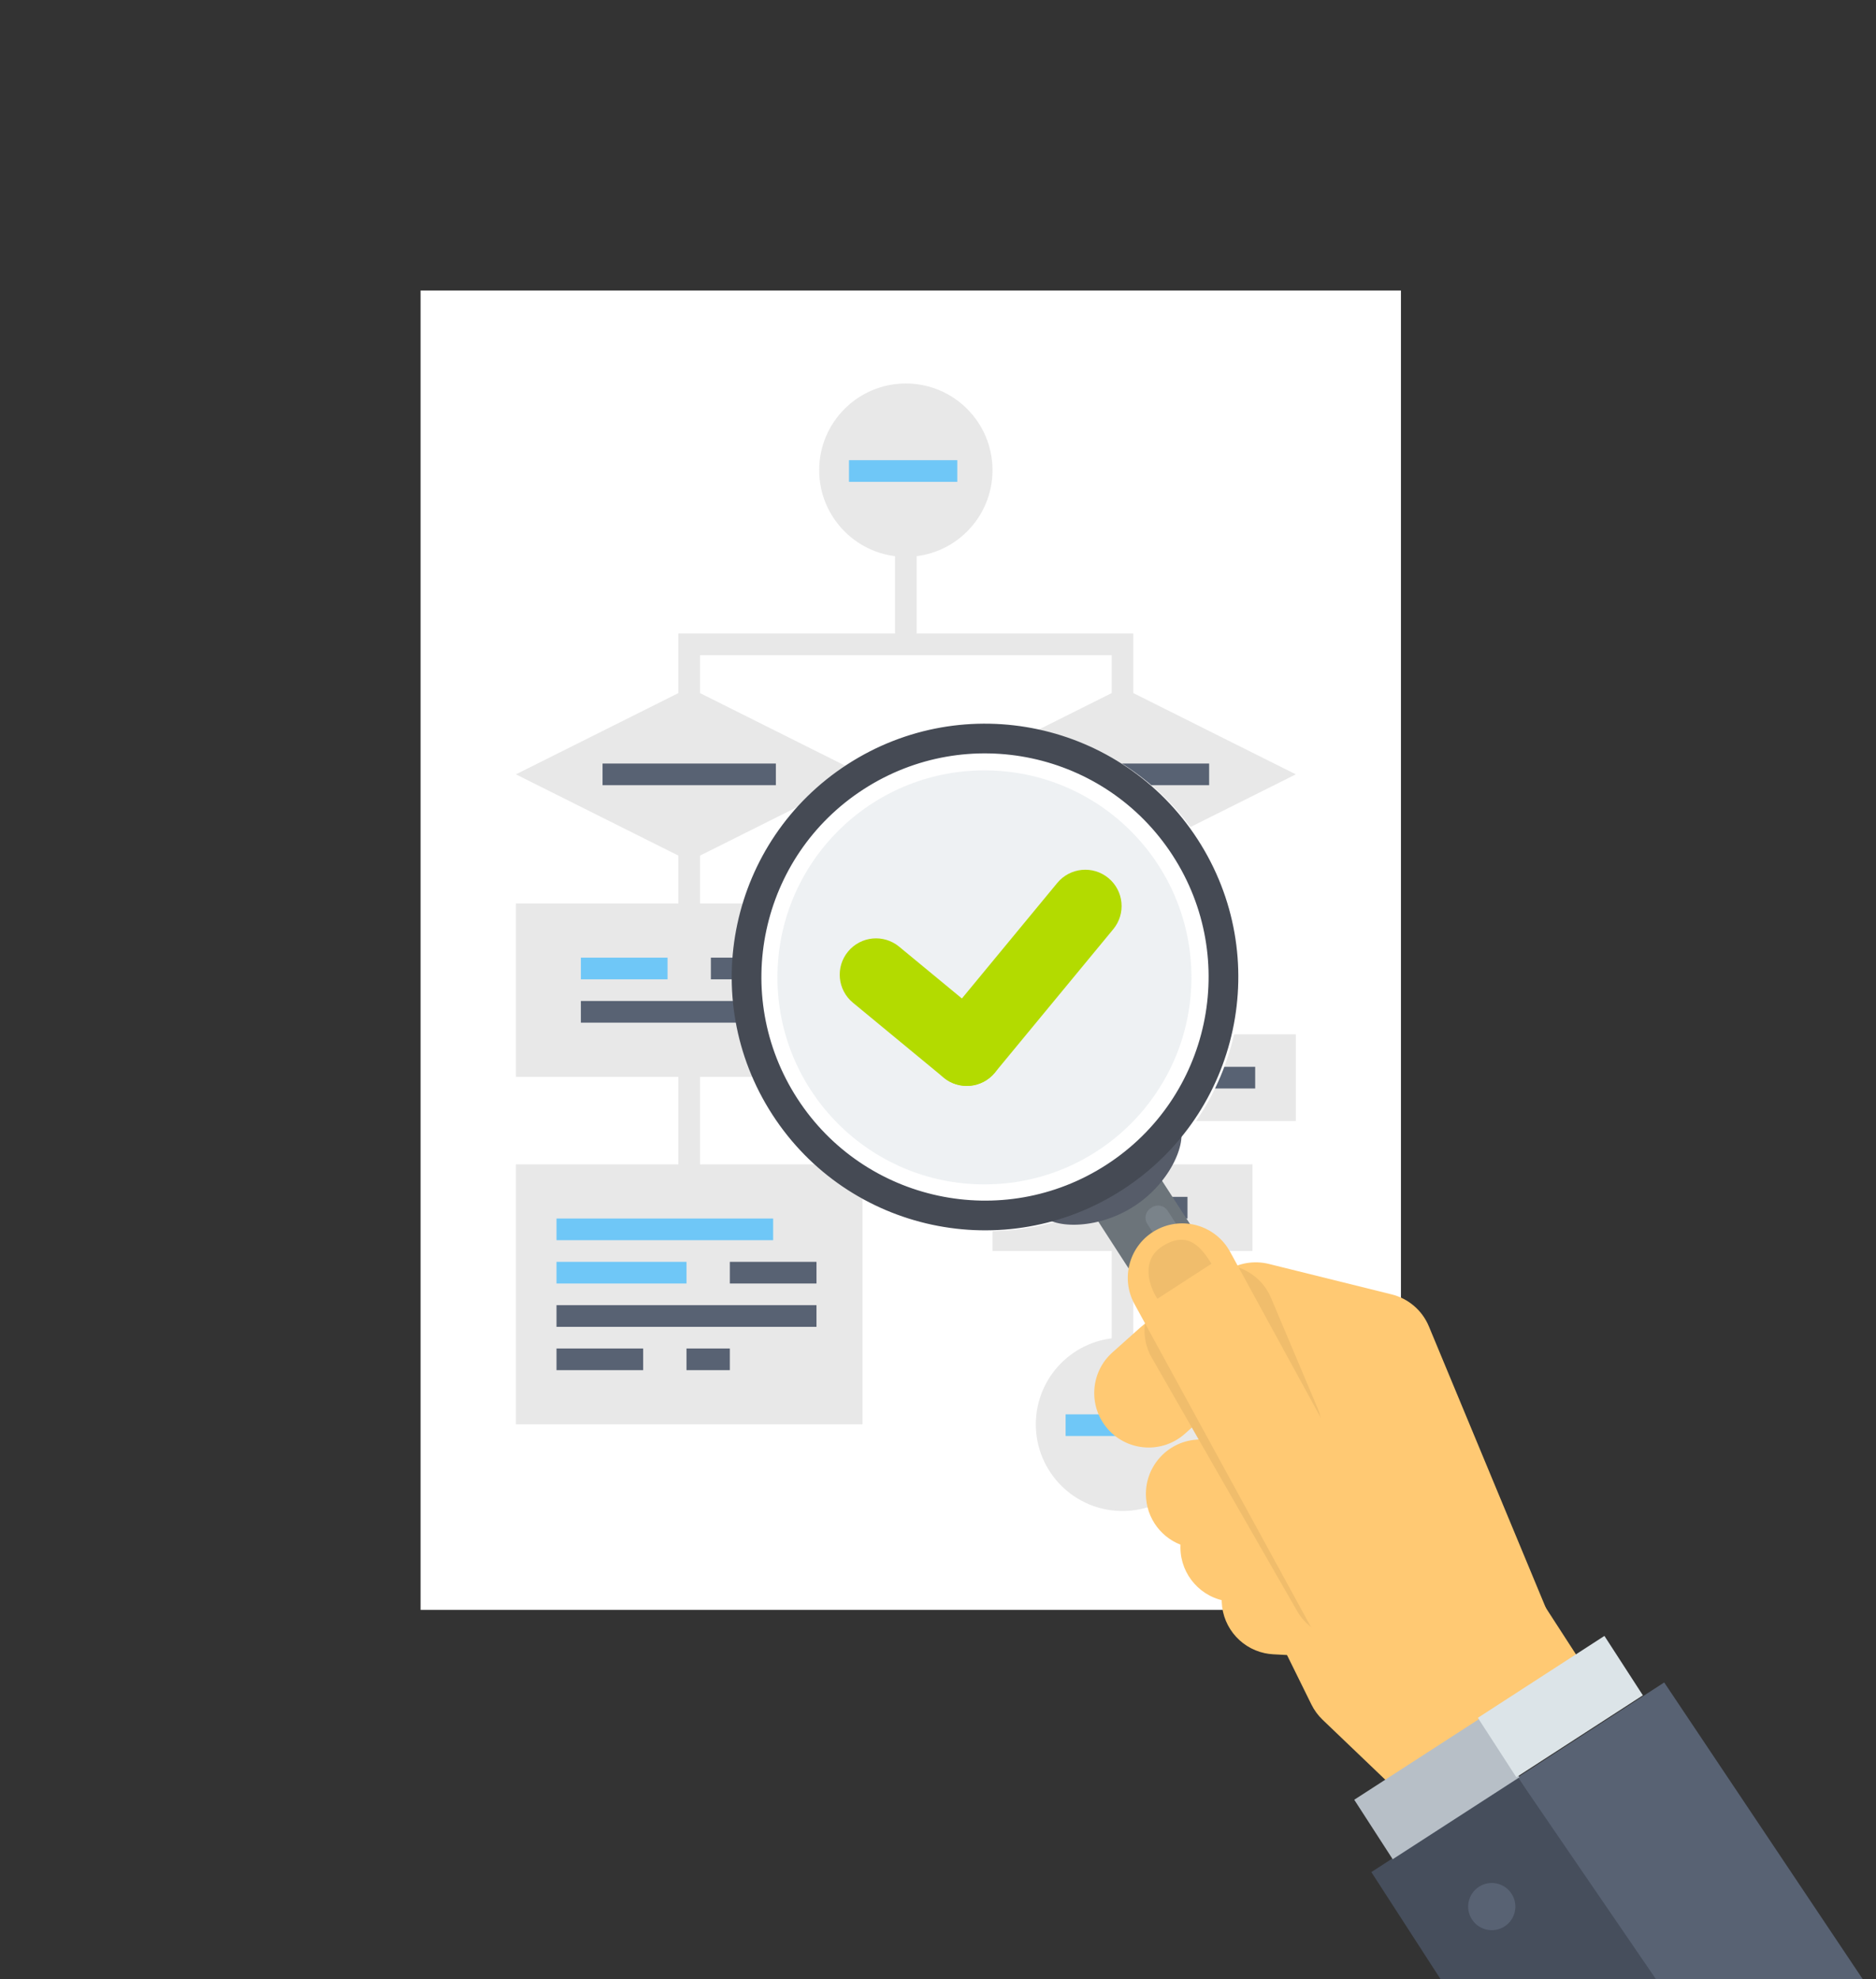 <?xml version="1.0" encoding="utf-8"?>
<!-- Generator: Adobe Illustrator 16.0.0, SVG Export Plug-In . SVG Version: 6.00 Build 0)  -->
<!DOCTYPE svg PUBLIC "-//W3C//DTD SVG 1.1//EN" "http://www.w3.org/Graphics/SVG/1.1/DTD/svg11.dtd">
<svg version="1.1" xmlns="http://www.w3.org/2000/svg" xmlns:xlink="http://www.w3.org/1999/xlink" x="0px" y="0px" width="620px"
	 height="654px" viewBox="0 0 620 654" enable-background="new 0 0 620 654" xml:space="preserve">
<rect x="0" y="0" width="620" height="654" fill="#333333" stroke="none"/>
<g id="Layer_2">
</g>
<g id="Layer_4">
	<g>
		<defs>
			<rect id="SVGID_1_" x="-1" y="1" width="620" height="654"/>
		</defs>
		<clipPath id="SVGID_2_">
			<use xlink:href="#SVGID_1_"  overflow="visible"/>
		</clipPath>
		<g clip-path="url(#SVGID_2_)">
			<rect x="138.997" y="96.005" fill="#FFFFFF" width="324" height="436"/>
		</g>
		<path clip-path="url(#SVGID_2_)" fill="none" d="M207.75,362.875c0-10.562-7.614-32.125-26.875-32.125
			c-13.834,0-29.912,11.123-37.875,21.305v20.69c6.106,5.546,17.2,9.255,29.875,9.255C192.136,382,207.75,373.438,207.75,362.875z"
			/>
		<circle clip-path="url(#SVGID_2_)" fill="none" cx="330.263" cy="317.173" r="83.669"/>
		<g clip-path="url(#SVGID_2_)">
			<defs>
				<path id="SVGID_3_" d="M138.997,96.005v436h324v-436H138.997z M326.26,406.848c-46.209,0-83.667-37.461-83.667-83.669
					s37.458-83.669,83.667-83.669c46.21,0,83.67,37.46,83.67,83.669S372.47,406.848,326.26,406.848z"/>
			</defs>
			<clipPath id="SVGID_4_">
				<use xlink:href="#SVGID_3_"  overflow="visible"/>
			</clipPath>
			<g clip-path="url(#SVGID_4_)">
				<g>
					<g>
						<g>
							<rect x="224.194" y="269.926" fill="#E8E8E8" width="7.161" height="34.008"/>
						</g>
					</g>
					<g>
						<g>
							<rect x="224.194" y="334.365" fill="#E8E8E8" width="7.161" height="59.964"/>
						</g>
					</g>
					<g>
						<g>
							<rect x="367.393" y="303.935" fill="#E8E8E8" width="7.161" height="95.15"/>
						</g>
					</g>
					<g>
						<g>
							<circle fill="#E8E8E8" cx="299.372" cy="155.37" r="28.639"/>
						</g>
					</g>
					<g>
						<g>
							<rect x="170.496" y="384.767" fill="#E8E8E8" width="114.558" height="85.916"/>
						</g>
					</g>
					<g>
						<g>
							<rect x="170.496" y="298.564" fill="#E8E8E8" width="114.558" height="57.279"/>
						</g>
					</g>
					<g>
						<g>
							<rect x="342.331" y="298.564" fill="#E8E8E8" width="57.279" height="28.641"/>
						</g>
					</g>
					<g>
						<g>
							<polygon fill="#E8E8E8" points="170.496,255.888 227.775,227.249 285.053,255.888 227.775,284.53 							"/>
						</g>
					</g>
					<g>
						<g>
							<circle fill="#E8E8E8" cx="370.971" cy="470.683" r="28.64"/>
						</g>
					</g>
					<g>
						<g>
							<polygon fill="#E8E8E8" points="313.693,255.888 370.973,227.249 428.25,255.888 370.973,284.53 							"/>
						</g>
					</g>
					<g>
						<g>
							<rect x="313.693" y="341.807" fill="#E8E8E8" width="114.557" height="28.64"/>
						</g>
					</g>
					<g>
						<g>
							<rect x="328.012" y="384.767" fill="#E8E8E8" width="85.919" height="28.638"/>
						</g>
					</g>
					<g>
						<g>
							<polygon fill="#E8E8E8" points="374.554,241.285 367.393,241.285 367.393,216.509 231.355,216.509 231.355,234.409 
								224.194,234.409 224.194,209.35 374.554,209.35 							"/>
						</g>
					</g>
					<g>
						<g>
							<rect x="295.792" y="171.477" fill="#E8E8E8" width="7.16" height="41.453"/>
						</g>
					</g>
					<g>
						<g>
							<rect x="367.393" y="269.926" fill="#E8E8E8" width="7.161" height="34.008"/>
						</g>
					</g>
					<g>
						<g>
							<rect x="367.393" y="413.122" fill="#E8E8E8" width="7.161" height="36.08"/>
						</g>
					</g>
				</g>
				<g>
					<g>
						<g>
							<g>
								<g>
									<path fill="none" stroke="#E5E5E5" stroke-width="8" stroke-miterlimit="10" d="M370.077,312.885"/>
								</g>
							</g>
						</g>
					</g>
				</g>
				<g>
					<g>
						<rect x="280.579" y="152.071" fill="#6FC7F7" width="35.799" height="7.16"/>
					</g>
				</g>
				<g>
					<g>
						<rect x="352.177" y="467.386" fill="#6FC7F7" width="35.799" height="7.16"/>
					</g>
				</g>
				<g>
					<g>
						<rect x="199.135" y="252.308" fill="#586273" width="57.279" height="7.16"/>
					</g>
				</g>
				<g>
					<g>
						<rect x="342.331" y="252.308" fill="#586273" width="57.279" height="7.16"/>
					</g>
				</g>
				<g>
					<g>
						<g>
							<rect x="191.975" y="316.465" fill="#6FC7F7" width="28.64" height="7.161"/>
						</g>
					</g>
					<g>
						<g>
							<rect x="234.937" y="316.465" fill="#586273" width="14.316" height="7.161"/>
						</g>
					</g>
					<g>
						<g>
							<rect x="191.975" y="330.785" fill="#586273" width="71.6" height="7.158"/>
						</g>
					</g>
				</g>
				<g>
					<g>
						<g>
							<rect x="183.922" y="431.305" fill="#586273" width="85.916" height="7.16"/>
						</g>
					</g>
					<g>
						<g>
							<rect x="183.922" y="445.626" fill="#586273" width="28.639" height="7.156"/>
						</g>
					</g>
					<g>
						<g>
							<rect x="226.88" y="445.626" fill="#586273" width="14.319" height="7.156"/>
						</g>
					</g>
					<g>
						<g>
							<rect x="183.922" y="416.983" fill="#6FC7F7" width="42.958" height="7.161"/>
						</g>
					</g>
					<g>
						<g>
							<rect x="241.2" y="416.983" fill="#586273" width="28.639" height="7.161"/>
						</g>
					</g>
					<g>
						<g>
							<rect x="183.922" y="402.665" fill="#6FC7F7" width="71.597" height="7.16"/>
						</g>
					</g>
				</g>
				<g>
					<g>
						<rect x="357.548" y="309.305" fill="#586273" width="28.639" height="7.16"/>
					</g>
				</g>
				<g>
					<g>
						<g>
							<g>
								<g>
									<path fill="none" stroke="#E5E5E5" stroke-width="8" stroke-miterlimit="10" d="M370.077,356.125"/>
								</g>
							</g>
						</g>
					</g>
				</g>
				<g>
					<g>
						<rect x="371.865" y="352.546" fill="#586273" width="42.961" height="7.159"/>
					</g>
				</g>
				<g>
					<g>
						<rect x="328.907" y="352.546" fill="#586273" width="28.641" height="7.159"/>
					</g>
				</g>
				<g>
					<g>
						<g>
							<g>
								<g>
									<path fill="none" stroke="#E5E5E5" stroke-width="8" stroke-miterlimit="10" d="M370.077,399.085"/>
								</g>
							</g>
						</g>
					</g>
				</g>
				<g>
					<g>
						<rect x="349.491" y="395.503" fill="#586273" width="42.961" height="7.162"/>
					</g>
				</g>
			</g>
		</g>
		<g clip-path="url(#SVGID_2_)">
			<g>
				<g>
					<circle opacity="0.1" fill="#527185" cx="325.344" cy="322.986" r="68.407"/>
					
						<rect x="368.022" y="392.439" transform="matrix(0.84 -0.543 0.543 0.84 -160.324 272.204)" fill="#6C747A" width="25" height="30"/>
					<path fill="#565C69" d="M344.108,401.063c3.138,4.846,18.134,5.682,30.696-2.451c12.562-8.135,17.937-22.16,14.8-27.006
						c-0.188-0.29-8.952,11.104-20.351,18.435C357.859,397.371,343.83,400.635,344.108,401.063z"/>
					<path fill="#454A54" d="M255.272,368.354c25.124,38.805,76.951,49.897,115.758,24.772
						c38.806-25.126,49.896-76.952,24.771-115.756c-25.126-38.809-76.951-49.899-115.758-24.775
						C241.238,277.72,230.147,329.547,255.272,368.354z M263.509,363.021c-22.18-34.258-12.389-80.007,21.869-102.187
						c34.257-22.18,80.005-12.389,102.186,21.868c22.177,34.255,12.388,80.004-21.87,102.183
						C331.437,407.064,285.687,397.275,263.509,363.021z"/>
					<path opacity="0.2" fill="#B4C2CC" d="M395.809,415.41l-6.715,4.348l-9.92-15.318c-1.124-1.739-0.627-4.061,1.111-5.188
						l0.418-0.271c1.739-1.126,4.062-0.629,5.187,1.109L395.809,415.41z"/>
				</g>
				<g>
					<path fill="#FFC973" d="M470.543,596.607c-3.15-0.674-6.158-2.203-8.657-4.594l-24.784-23.708
						c-1.52-1.453-2.773-3.163-3.701-5.049l-14.587-29.584c-4.396-8.917-0.731-19.71,8.185-24.105s19.709-0.731,24.104,8.187
						l13.182,26.734l22.488,21.511c7.184,6.873,7.436,18.266,0.564,25.449C482.854,596.134,476.451,597.871,470.543,596.607z"/>
				</g>
				
					<rect x="430.037" y="440.251" transform="matrix(0.839 -0.543 0.543 0.839 -201.809 331.471)" fill="#FFC973" width="60" height="134"/>
				<g>
					<path fill="#FFC973" d="M494.532,565.533c-5.587-1.196-10.513-5.026-12.872-10.701l-39.189-94.328l-24.229-6.01l-18.306,11.852
						l-8.312,7.425c-7.411,6.623-18.791,5.982-25.415-1.432c-6.621-7.413-5.981-18.792,1.433-25.415l9.351-8.354
						c0.691-0.618,1.43-1.182,2.21-1.687l26.022-16.848c4.178-2.703,9.293-3.554,14.115-2.36l40.604,10.071
						c5.54,1.374,10.099,5.294,12.29,10.564l42.672,102.709c3.814,9.18-0.536,19.714-9.717,23.529
						C501.686,566.006,497.982,566.271,494.532,565.533z"/>
				</g>
				<g>
					<path fill="#F0BD6C" d="M415.127,489.967c-5.551-1.187-10.453-4.974-12.828-10.6l-15.414-36.482
						c-3.869-9.157,0.418-19.717,9.576-23.587c9.158-3.868,19.716,0.418,23.586,9.577l15.414,36.482
						c3.867,9.155-0.419,19.717-9.576,23.584C422.354,490.433,418.611,490.714,415.127,489.967z"/>
				</g>
				<g>
					<path fill="#FFC973" d="M404.336,528.918c-8.737-1.871-14.924-9.993-14.146-19.128c0.846-9.907,9.56-17.25,19.466-16.405
						l33.272,2.835c9.904,0.853,17.25,9.561,16.405,19.466c-0.844,9.905-9.56,17.249-19.465,16.406l-33.273-2.839
						C405.827,529.188,405.072,529.075,404.336,528.918z"/>
				</g>
				<g>
					<path fill="#FFC973" d="M417.973,546.3c-8.504-1.821-14.664-9.598-14.186-18.558c0.529-9.928,9.005-17.547,18.933-17.017
						l35.517,1.894c9.912,0.52,17.547,9.004,17.018,18.933c-0.529,9.928-9.005,17.546-18.934,17.017l-35.518-1.895
						C419.836,546.623,418.891,546.494,417.973,546.3z"/>
				</g>
				<g>
					<g>
						<g>
							<polygon fill="#586273" points="550.004,555.982 501.61,587.313 574.539,700.055 631.907,678.378 							"/>
						</g>
						<g>
							<polygon fill="#464E5C" points="453.215,618.646 510.27,706.899 538.398,712.919 573.951,693.008 501.61,587.313 							"/>
						</g>
					</g>
					<g>
						<path fill="#586273" d="M499.561,625.809c2.342,3.617,1.308,8.446-2.309,10.787c-3.615,2.34-8.443,1.306-10.787-2.31
							c-2.338-3.614-1.307-8.443,2.309-10.784C492.391,621.16,497.221,622.195,499.561,625.809z"/>
					</g>
					<g>
						<g>
							
								<rect x="462.629" y="566.113" transform="matrix(-0.543 -0.84 0.84 -0.543 235.943 1310.404)" fill="#B7BFC7" width="23.399" height="49.851"/>
						</g>
						<g>
							
								<rect x="491.249" y="552.245" transform="matrix(0.839 -0.543 0.543 0.839 -223.606 371.083)" fill="#DCE4E8" width="49.849" height="23.401"/>
						</g>
					</g>
				</g>
				<g>
					<path fill="#FFC973" d="M392.939,511.296c-7.578-1.621-13.52-8.051-14.168-16.171c-0.793-9.908,6.6-18.583,16.508-19.378
						l23.542-1.881c9.911-0.795,18.585,6.6,19.376,16.508c0.793,9.911-6.598,18.587-16.507,19.377l-23.542,1.882
						C396.357,511.777,394.607,511.652,392.939,511.296z"/>
				</g>
				<g>
					<path fill="#F0BD6C" d="M440.526,541.008c-4.823-1.031-9.205-4.03-11.853-8.643l-48.031-83.7
						c-4.947-8.623-1.969-19.624,6.654-24.571c8.621-4.948,19.623-1.97,24.57,6.653l48.03,83.7
						c4.948,8.622,1.97,19.623-6.653,24.571C449.237,541.318,444.715,541.905,440.526,541.008z"/>
				</g>
				<g>
					<path fill="#FFC973" d="M451.396,557.797c-4.945-1.059-9.421-4.185-12.035-8.971l-64.434-117.918
						c-4.768-8.724-1.559-19.661,7.165-24.428c8.723-4.765,19.661-1.561,24.427,7.163l64.432,117.919
						c4.768,8.725,1.559,19.66-7.164,24.427C459.85,558.141,455.465,558.668,451.396,557.797z"/>
				</g>
				<path fill="#F0BD6C" d="M382.495,429.193c-3.202-4.946-5.101-12.98,1.526-17.27c8.812-5.707,13.18,0.73,16.381,5.676
					L382.495,429.193z"/>
			</g>
			<g>
				<defs>
					<circle id="SVGID_5_" cx="325.345" cy="322.985" r="74.231"/>
				</defs>
				<clipPath id="SVGID_6_">
					<use xlink:href="#SVGID_5_"  overflow="visible"/>
				</clipPath>
				<g clip-path="url(#SVGID_6_)">
					<g>
						<path fill="#B3DB00" d="M320.653,358.797c-3.058,0.293-6.227-0.582-8.782-2.691l-29.991-24.759
							c-5.111-4.219-5.834-11.782-1.614-16.895c4.218-5.11,11.783-5.832,16.894-1.614l29.991,24.76
							c5.111,4.22,5.833,11.783,1.615,16.893C326.655,357.047,323.71,358.505,320.653,358.797z"/>
					</g>
					<g>
						<path fill="#B3DB00" d="M320.653,358.797c-3.058,0.293-6.227-0.582-8.782-2.691c-5.111-4.22-5.834-11.781-1.614-16.894
							l39.165-47.441c4.218-5.11,11.783-5.833,16.893-1.614c5.11,4.22,5.834,11.783,1.615,16.894l-39.164,47.44
							C326.655,357.047,323.71,358.505,320.653,358.797z"/>
					</g>
				</g>
			</g>
		</g>
	</g>
	<g>
	</g>
	<g>
	</g>
	<g>
	</g>
	<g>
	</g>
	<g>
	</g>
	<g>
	</g>
	<g>
	</g>
	<g>
	</g>
	<g>
	</g>
	<g>
	</g>
	<g>
	</g>
	<g>
	</g>
	<g>
	</g>
	<g>
	</g>
	<g>
	</g>
</g>
</svg>
